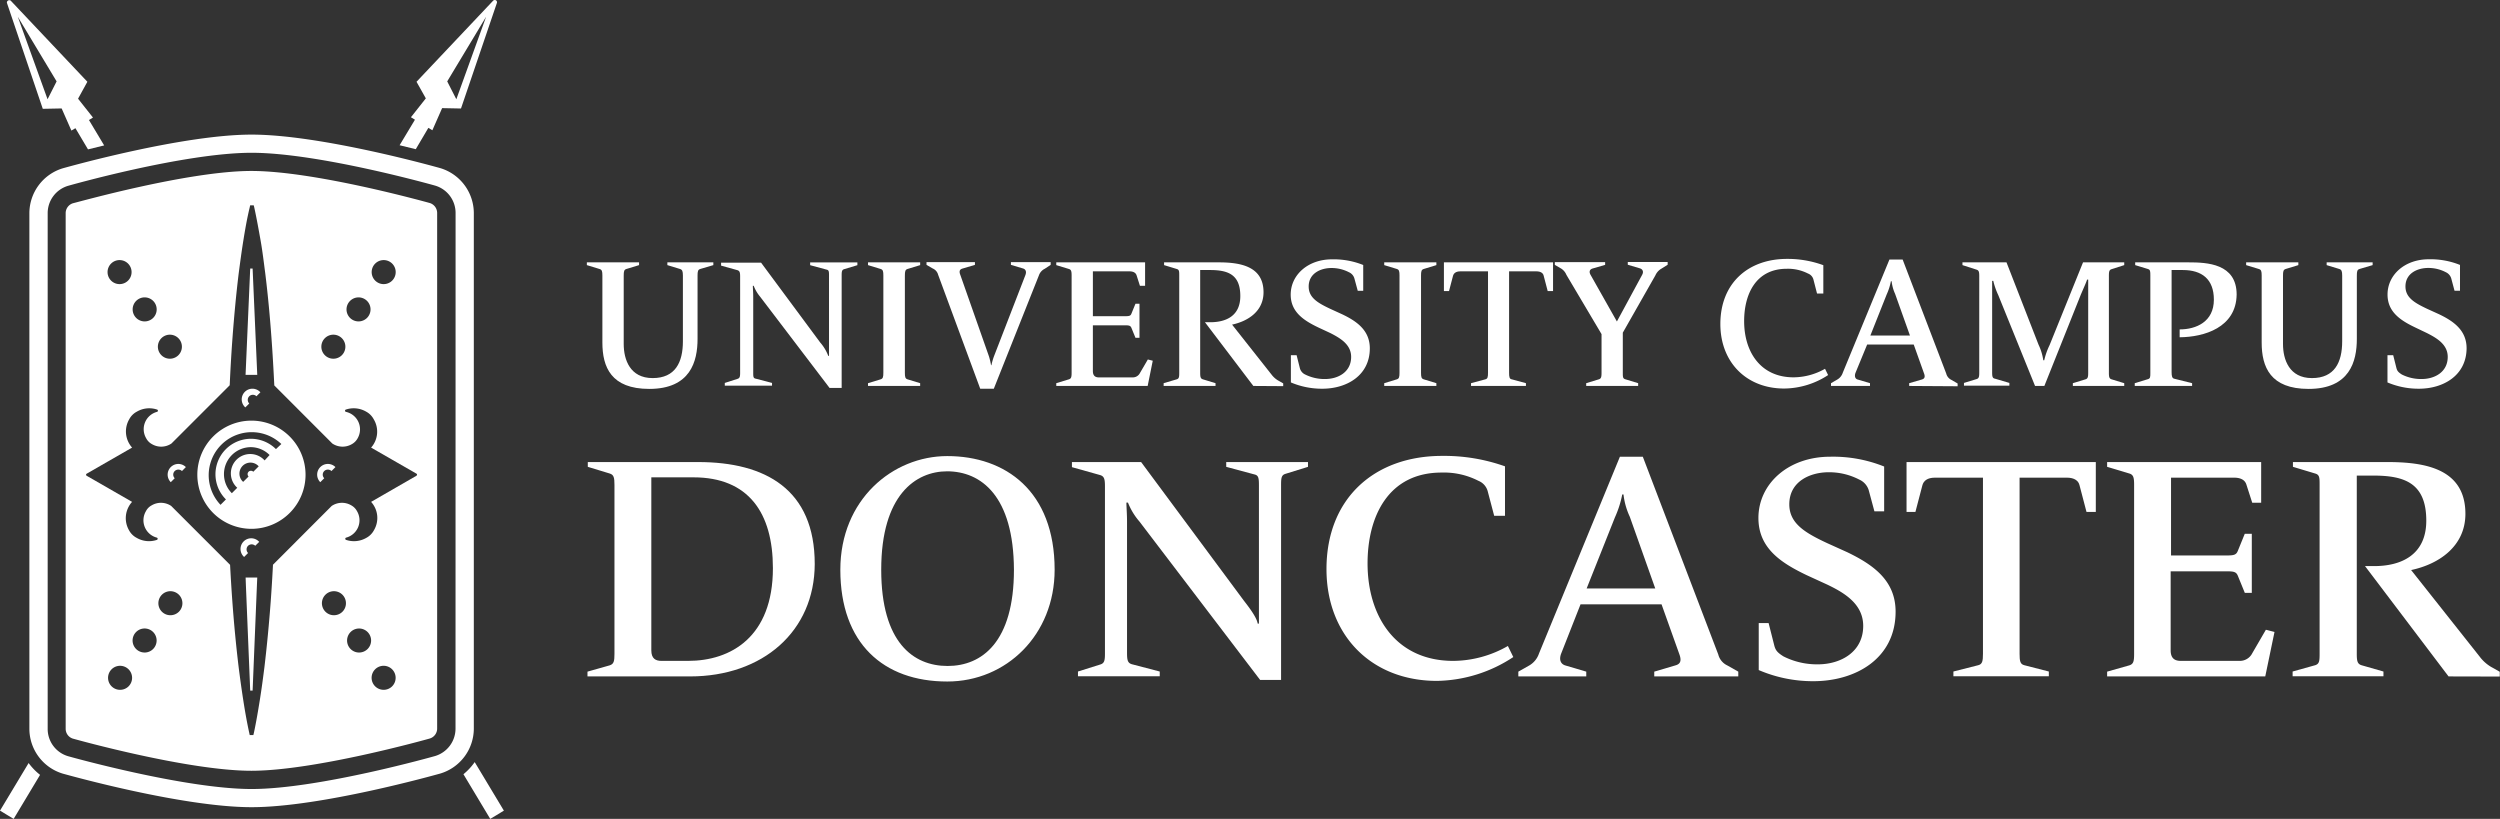 <svg id="Layer_1" data-name="Layer 1" xmlns="http://www.w3.org/2000/svg" viewBox="0 0 397.46 130.19"><rect x="0" y="0" width="397.46" height="130.19" fill="#333333" stroke="none"/><defs><style>.cls-1{fill:#fff;}.cls-2{fill:none;}</style></defs><path class="cls-1" d="M4.55,121.31,0,128.88l2.17,1.31,4.2-7A9.58,9.58,0,0,1,4.55,121.31Z" transform="translate(0 0)"/><path class="cls-1" d="M75.47,121.16a9.64,9.64,0,0,1-1.79,1.93l4.26,7.1,2.17-1.31Z" transform="translate(0 0)"/><path class="cls-1" d="M70,26.73h0C69.17,26.5,51,21.4,40,21.4s-29.19,5.13-30,5.35h0a7.48,7.48,0,0,0-5.33,7.13v82A7.46,7.46,0,0,0,10,123h0c.77.21,19,5.33,30,5.33s29.19-5.13,30-5.35h0a7.48,7.48,0,0,0,5.33-7.14v-82A7.49,7.49,0,0,0,70,26.73Zm2.42,89.11a4.55,4.55,0,0,1-3.26,4.36S50.69,125.44,40,125.44s-29.19-5.22-29.19-5.22a4.51,4.51,0,0,1-3.23-4.33v-82a4.53,4.53,0,0,1,3.25-4.35S29.25,24.29,40,24.29s29.18,5.22,29.18,5.22a4.53,4.53,0,0,1,3.25,4.35Z" transform="translate(0 0)"/><path class="cls-1" d="M111.34,42.76c-.38.11-.44.38-.44,1.05V53.88c0,3.58-1.13,7.95-7.68,7.95-6.06,0-7.45-3.47-7.45-7.37V43.81c0-.67-.06-.94-.47-1.05l-2-.61v-.44h8.3v.44l-2,.61c-.38.11-.44.38-.44,1.05V54.69c0,2.48,1,5.42,4.6,5.42s4.81-2.5,4.81-5.85V43.81c0-.67-.09-.94-.47-1.05l-2-.61v-.44h7.31v.44Z" transform="translate(0 0)"/><path class="cls-1" d="M134.22,42.79c-.38.11-.41.38-.41,1.05V61.68h-1.92L120.83,47.15a5.94,5.94,0,0,1-1-1.71h-.14c0,.4.06,1,.06,1.77v12c0,.67,0,.93.43,1l2.56.67v.44h-7.51v-.44l2-.64c.38-.11.44-.35.44-1V44c0-.67-.06-.93-.44-1.05l-2.59-.72v-.47H121l9.4,12.69a7,7,0,0,1,1.28,2.13h.12c0-.32,0-1.11,0-2.27V43.86c0-.66,0-.93-.41-1l-2.59-.7v-.44h7.51v.44Z" transform="translate(0 0)"/><path class="cls-1" d="M138,61.36v-.44l2-.61c.38-.11.44-.38.44-1.05V43.81c0-.67-.06-.94-.44-1.05l-2-.61v-.44h8.29v.44l-2,.61c-.37.11-.43.38-.43,1.05V59.26c0,.67.06.94.43,1.05l2,.61v.44Z" transform="translate(0 0)"/><path class="cls-1" d="M166.1,42.73a1.85,1.85,0,0,0-.93,1.05L158,61.8h-2.16l-6.69-18.11a1.5,1.5,0,0,0-.85-1l-1-.58v-.44H155v.44l-1.95.58c-.44.12-.62.38-.38,1l4.57,13a11.29,11.29,0,0,1,.32,1.37h.06a10,10,0,0,1,.4-1.4l5-12.92c.23-.61,0-.93-.35-1.05l-1.95-.58v-.44h6.32v.44Z" transform="translate(0 0)"/><path class="cls-1" d="M182.46,61.36H167.93v-.44l2-.61c.38-.11.44-.38.44-1.05V43.81c0-.67-.06-.94-.44-1.05l-2-.61v-.44h14.12v3.73h-.82l-.52-1.63c-.12-.41-.47-.67-1.16-.67h-5.8v7.13h5.13c.67,0,.87-.06,1-.41l.64-1.57h.64V53.7h-.64l-.64-1.57c-.15-.35-.35-.41-1-.41h-5.13V59c0,.76.41,1,.93,1h5.36a1.27,1.27,0,0,0,1.19-.69l1.26-2.16.78.2Z" transform="translate(0 0)"/><path class="cls-1" d="M199.26,61.36l-7.69-10.13h.84c2.51,0,4.78-1,4.78-4.16,0-3.47-2-4.14-4.86-4.14h-1.52V59.26c0,.67.06.94.44,1.05l2,.61v.44H185v-.44l2.07-.61c.38-.11.41-.38.41-1.05V43.81c0-.67,0-.94-.41-1.05l-2-.61v-.44h8.65c3.4,0,7.16.58,7.16,4.75,0,3-2.42,4.59-5,5.15l6.32,8a3.56,3.56,0,0,0,1,.88l.81.46v.44Z" transform="translate(0 0)"/><path class="cls-1" d="M210.23,61.8a12.62,12.62,0,0,1-5-1V56.47h.91l.52,2.07a1.53,1.53,0,0,0,.84,1,6.87,6.87,0,0,0,3.15.72c2.12,0,4.16-1.13,4.16-3.52,0-2-1.78-3-3.29-3.78l-1.89-.88c-2.3-1.1-4.43-2.44-4.43-5.24,0-3.11,2.71-5.61,6.58-5.61a12.56,12.56,0,0,1,4.95.9v4.1h-.87l-.53-1.95a1.53,1.53,0,0,0-.87-1,6,6,0,0,0-2.79-.67c-1.66,0-3.61.82-3.61,2.94,0,1.75,1.39,2.59,3.43,3.55l1.86.85c2.39,1.13,4.43,2.59,4.43,5.44C217.77,59.73,214.07,61.8,210.23,61.8Z" transform="translate(0 0)"/><path class="cls-1" d="M220.07,61.36v-.44l2-.61c.37-.11.43-.38.43-1.05V43.81c0-.67-.06-.94-.43-1.05l-2-.61v-.44h8.29v.44l-2,.61c-.38.11-.44.38-.44,1.05V59.26c0,.67.06.94.44,1.05l2,.61v.44Z" transform="translate(0 0)"/><path class="cls-1" d="M246.06,46.28l-.64-2.44c-.08-.41-.46-.7-1.16-.7h-4.34V59.26c0,.67.06,1,.44,1.05l2.24.61v.44h-8.73v-.44l2.27-.61c.38-.09.43-.38.43-1.05V43.14h-4.39c-.7,0-1.05.29-1.17.7l-.64,2.44h-.81V41.71h17.35v4.57Z" transform="translate(0 0)"/><path class="cls-1" d="M264.11,42.73a2.27,2.27,0,0,0-.93,1.05L258,52.89v6.37c0,.67,0,.94.44,1.05l2,.61v.44h-8.26v-.44l2-.61c.38-.11.44-.38.44-1.05V53.12l-5.59-9.43a2.15,2.15,0,0,0-.84-1l-1-.58v-.44h8v.44l-2,.58c-.41.12-.62.47-.32,1l4.19,7.42,4-7.39c.32-.56.05-.93-.32-1.05l-1.95-.58v-.44h6.34v.44Z" transform="translate(0 0)"/><path class="cls-1" d="M283.65,61.77c-6,0-10.14-4.19-10.14-10.25,0-6.49,4.4-10.36,10.6-10.36a16.51,16.51,0,0,1,5.77,1v4.51h-1l-.56-2.18a1.4,1.4,0,0,0-.87-1,7,7,0,0,0-3.38-.76c-4.89,0-6.78,4-6.78,8.33,0,4.86,2.59,8.93,7.86,8.93a10.25,10.25,0,0,0,5-1.36l.49,1A12.9,12.9,0,0,1,283.65,61.77Z" transform="translate(0 0)"/><path class="cls-1" d="M303.53,61.36v-.44l2-.58c.44-.12.58-.41.35-1l-1.63-4.57h-7.4L295,59.26c-.23.62,0,1,.35,1.08l1.95.58v.44H291.1v-.44l1-.58a1.93,1.93,0,0,0,.87-1.08l7.42-18h2.1l6.93,18.13a1.52,1.52,0,0,0,.81,1l1,.58v.44Zm-2.24-14.64a6.56,6.56,0,0,1-.55-2h-.12a9.12,9.12,0,0,1-.67,2.1l-2.59,6.52h6.29Z" transform="translate(0 0)"/><path class="cls-1" d="M329.55,61.36v-.44l2-.61c.38-.11.44-.38.44-1.05V46.83c0-.75,0-1.63,0-2.38h-.18c-.11.4-.49,1.22-1,2.41l-5.79,14.5h-1.48l-5.86-14.47a11.06,11.06,0,0,1-.78-2.24h-.18c0,.44,0,1,0,2.3V59.21c0,.67.06.93.47,1l2.27.67v.44h-7.22v-.44l2-.61c.38-.11.43-.38.43-1.05V43.92c0-.67-.05-.93-.43-1.05l-2.24-.72v-.44h7l5.1,13.1a8.58,8.58,0,0,1,.75,2.47H325a11.2,11.2,0,0,1,.85-2.41l5.32-13.16h6.55v.44l-2,.64c-.38.11-.44.38-.44,1.05V59.26c0,.67.06.94.44,1.05l2,.61v.44Z" transform="translate(0 0)"/><path class="cls-1" d="M346.53,53.62l0-1.25c2.65,0,5.44-1.23,5.44-4.72,0-3.29-1.92-4.72-4.95-4.72h-1.77V59.15c0,.67.08,1,.46,1.07l2.8.7v.44h-9.12v-.44l2.1-.64c.38-.11.38-.37.38-1V43.81c0-.67,0-.94-.41-1.05l-2-.61v-.44h8.47c2.94,0,7.66.18,7.66,5.12C355.52,52.07,350.43,53.59,346.53,53.62Z" transform="translate(0 0)"/><path class="cls-1" d="M375.14,42.76c-.38.11-.44.38-.44,1.05V53.88c0,3.58-1.13,7.95-7.68,7.95-6.06,0-7.45-3.47-7.45-7.37V43.81c0-.67-.06-.94-.47-1.05l-2-.61v-.44h8.3v.44l-2,.61c-.38.11-.44.38-.44,1.05V54.69c0,2.48,1,5.42,4.6,5.42s4.81-2.5,4.81-5.85V43.81c0-.67-.09-.94-.47-1.05l-2-.61v-.44h7.31v.44Z" transform="translate(0 0)"/><path class="cls-1" d="M384.57,61.8a12.66,12.66,0,0,1-5-1V56.47h.91l.52,2.07c.12.43.29.64.85,1a6.83,6.83,0,0,0,3.14.72c2.12,0,4.16-1.13,4.16-3.52,0-2-1.77-3-3.29-3.78L384,52.07c-2.3-1.1-4.42-2.44-4.42-5.24,0-3.11,2.7-5.61,6.57-5.61a12.54,12.54,0,0,1,4.95.9v4.1h-.87l-.52-1.95a1.58,1.58,0,0,0-.88-1,5.93,5.93,0,0,0-2.79-.67c-1.66,0-3.61.82-3.61,2.94,0,1.75,1.4,2.59,3.43,3.55l1.87.85c2.38,1.13,4.42,2.59,4.42,5.44C392.11,59.73,388.41,61.8,384.57,61.8Z" transform="translate(0 0)"/><path class="cls-1" d="M109.7,107.54H93.4v-.76l3.53-1c.66-.21.76-.66.76-1.82V77.1c0-1.16-.1-1.62-.76-1.82l-3.48-1.06v-.76H111c10.7,0,18.53,4.35,18.53,16.21C129.5,100.37,121.27,107.54,109.7,107.54Zm.56-31.65h-6.71V103.4c0,1.32.7,1.67,1.61,1.67h4.24c6.77,0,13.48-3.79,13.48-14.74C122.88,81.54,119,75.89,110.26,75.89Z" transform="translate(0 0)"/><path class="cls-1" d="M150.6,108.35c-10.15,0-17-6.06-17-17.77,0-11.16,8.33-18.07,17-18.07,9.24,0,17.07,5.55,17.07,18.07C167.67,100.93,160,108.35,150.6,108.35Zm0-33.42c-5,0-10.5,3.73-10.5,15.65,0,11.56,5.1,15.3,10.55,15.3s10.55-3.79,10.55-15.3C161.15,78.87,156,74.93,150.55,74.93Z" transform="translate(0 0)"/><path class="cls-1" d="M204.38,75.33c-.66.2-.71.66-.71,1.82V108.1h-3.33L181.15,82.91a10.4,10.4,0,0,1-1.82-3h-.25c0,.7.1,1.71.1,3.08v20.8c0,1.16.1,1.61.76,1.81l4.44,1.16v.76h-13v-.76l3.53-1.11c.66-.2.76-.6.76-1.76V77.35c0-1.16-.1-1.61-.76-1.82l-4.49-1.26v-.81h11l16.31,22c.61.8,2.07,2.62,2.22,3.68h.2c0-.55,0-1.92,0-3.94v-18c0-1.16-.05-1.62-.7-1.77l-4.5-1.21v-.76h13v.76Z" transform="translate(0 0)"/><path class="cls-1" d="M228.46,108.25c-10.45,0-17.57-7.27-17.57-17.77,0-11.26,7.63-18,18.38-18a28.84,28.84,0,0,1,10,1.66V82h-1.72l-1-3.79a2.49,2.49,0,0,0-1.51-1.77,12,12,0,0,0-5.86-1.31c-8.48,0-11.76,7-11.76,14.44,0,8.43,4.49,15.5,13.63,15.5a17.64,17.64,0,0,0,8.68-2.37l.86,1.76A22.56,22.56,0,0,1,228.46,108.25Z" transform="translate(0 0)"/><path class="cls-1" d="M263,107.54v-.76l3.38-1c.76-.21,1-.71.61-1.77l-2.83-7.93H251.28l-3.08,7.83c-.4,1.06,0,1.66.61,1.87l3.38,1v.76h-10.8v-.76l1.77-1a3.48,3.48,0,0,0,1.51-1.87l12.87-31.3h3.64l12,31.45a2.63,2.63,0,0,0,1.41,1.72l1.77,1v.76Zm-3.89-25.39a11.39,11.39,0,0,1-1-3.54h-.2a16.25,16.25,0,0,1-1.16,3.64l-4.5,11.31h10.91Z" transform="translate(0 0)"/><path class="cls-1" d="M288.29,108.3a21.87,21.87,0,0,1-8.68-1.77V99.06h1.57l.91,3.59c.2.75.5,1.11,1.46,1.71a11.83,11.83,0,0,0,5.45,1.26c3.69,0,7.22-2,7.22-6.11,0-3.53-3.08-5.3-5.7-6.56l-3.29-1.51c-4-1.92-7.67-4.24-7.67-9.09,0-5.4,4.7-9.74,11.41-9.74a21.77,21.77,0,0,1,8.58,1.56v7.12H298l-.91-3.38a2.73,2.73,0,0,0-1.51-1.67,10.4,10.4,0,0,0-4.85-1.16c-2.88,0-6.26,1.41-6.26,5.1,0,3,2.42,4.49,6,6.16l3.23,1.46c4.14,2,7.67,4.5,7.67,9.44C301.37,104.72,295,108.3,288.29,108.3Z" transform="translate(0 0)"/><path class="cls-1" d="M331.72,81.39l-1.11-4.24c-.16-.71-.81-1.21-2-1.21h-7.53v28c0,1.16.1,1.66.76,1.82l3.89,1v.76H310.56v-.76l3.94-1c.66-.16.76-.66.76-1.82v-28h-7.63c-1.21,0-1.81.5-2,1.21l-1.11,4.24h-1.41V73.46h30.09v7.93Z" transform="translate(0 0)"/><path class="cls-1" d="M360.14,107.54H335v-.76l3.53-1c.66-.21.76-.66.76-1.82V77.1c0-1.16-.1-1.62-.76-1.82L335,74.22v-.76h24.49v6.47h-1.42l-.91-2.83c-.2-.71-.8-1.16-2-1.16h-10V88.31H354c1.16,0,1.52-.1,1.77-.71l1.11-2.73H358v9.39h-1.11l-1.11-2.72c-.25-.61-.61-.71-1.77-.71H345.1V103.4c0,1.32.71,1.67,1.61,1.67H356a2.21,2.21,0,0,0,2.07-1.21l2.17-3.74,1.37.35Z" transform="translate(0 0)"/><path class="cls-1" d="M389.28,107.54,376,90h1.46c4.34,0,8.28-1.81,8.28-7.22,0-6-3.48-7.17-8.43-7.17h-2.62v28.33c0,1.16.1,1.61.75,1.82l3.49,1v.76H364.49v-.76l3.58-1c.66-.21.71-.66.71-1.82V77.1c0-1.16,0-1.62-.71-1.82l-3.53-1.06v-.76h15c5.91,0,12.42,1,12.42,8.23,0,5.15-4.19,8-8.63,8.94l10.95,13.83A6.25,6.25,0,0,0,396,106l1.42.8v.76Z" transform="translate(0 0)"/><path class="cls-1" d="M78.85.05a.38.38,0,0,0-.44.05L66.22,13l1.48,2.64-2.37,3,.64.39-2.44,4.06,2.57.63,2-3.39.64.38,1.55-3.52,3,.06L79,.46A.36.36,0,0,0,78.85.05Zm-6.3,15.73L71.1,12.94,77.28,2.67Z" transform="translate(0 0)"/><path class="cls-1" d="M14.14,19.08l.64-.39-2.37-3L13.89,13,1.7.1a.38.38,0,0,0-.44,0A.36.36,0,0,0,1.1.46L6.8,17.3l3-.06,1.55,3.52.64-.38,2,3.37,2.57-.63Zm-6.58-3.3L2.83,2.67,9,12.94Z" transform="translate(0 0)"/><path class="cls-1" d="M27.15,76.66a1.7,1.7,0,0,1,1.2-2.9,1.68,1.68,0,0,1,1.2.5l-.62.63a.83.83,0,0,0-1.15,0,.8.8,0,0,0,0,1.14Z" transform="translate(0 0)"/><path class="cls-1" d="M38.81,88.55a1.7,1.7,0,1,1,2.4-2.4l-.63.62a.83.83,0,0,0-1.14,0,.81.81,0,0,0,0,1.15Z" transform="translate(0 0)"/><path class="cls-1" d="M50.92,76.66a1.7,1.7,0,0,1,2.41-2.4l-.63.63a.83.83,0,0,0-1.15,0,.8.8,0,0,0,0,1.14Z" transform="translate(0 0)"/><path class="cls-1" d="M39,64.77a1.7,1.7,0,1,1,2.4-2.4l-.63.63a.81.81,0,0,0-1.14,0,.78.78,0,0,0-.24.57.8.8,0,0,0,.24.58Z" transform="translate(0 0)"/><path class="cls-1" d="M46.05,69.39a8.6,8.6,0,1,0,0,12.17A8.59,8.59,0,0,0,46.05,69.39ZM40.27,75a.53.53,0,0,0-.75,0,.54.54,0,0,0,0,.76l-.86.85a1.75,1.75,0,1,1,2.47-2.47Zm1.8-1.8a3.08,3.08,0,1,0-4.35,4.35l-.86.86a4.29,4.29,0,0,1,3-7.32,4.26,4.26,0,0,1,3,1.25Zm1.8-1.8a5.62,5.62,0,0,0-7.95,8l-.86.86a6.84,6.84,0,0,1,9.67-9.67Z" transform="translate(0 0)"/><path class="cls-2" d="M65.66,106.89" transform="translate(0 0)"/><path class="cls-2" d="M47.48,88.71" transform="translate(0 0)"/><polygon class="cls-1" points="39.77 109.59 39.08 92.71 39.05 91.82 40.9 91.82 40.86 92.71 40.17 109.59 40.16 109.79 39.78 109.79 39.77 109.59"/><polygon class="cls-1" points="40.17 42.89 40.86 58.71 40.9 59.6 39.04 59.6 39.08 58.71 39.77 42.89 39.78 42.69 40.16 42.69 40.17 42.89"/><path class="cls-1" d="M68.34,32.28c-.74-.2-18.32-5.1-28.37-5.1s-27.72,5-28.36,5.13a1.65,1.65,0,0,0-1.17,1.57v82a1.63,1.63,0,0,0,1.15,1.55c.75.21,18.36,5.11,28.38,5.11s27.71-4.94,28.36-5.13a1.65,1.65,0,0,0,1.17-1.58v-82A1.66,1.66,0,0,0,68.34,32.28ZM61,41.35a1.91,1.91,0,1,1-1.91,1.91A1.91,1.91,0,0,1,61,41.35Zm-4,5.93a1.91,1.91,0,1,1-1.91,1.91A1.92,1.92,0,0,1,57,47.28Zm-4,5.93a1.91,1.91,0,1,1-1.91,1.91A1.91,1.91,0,0,1,53.05,53.21Zm-26,0a1.91,1.91,0,1,1-1.9,1.91A1.91,1.91,0,0,1,27.07,53.21Zm-4-5.93a1.91,1.91,0,1,1-1.91,1.91A1.91,1.91,0,0,1,23.08,47.28Zm-4-5.93a1.91,1.91,0,1,1-1.9,1.91A1.91,1.91,0,0,1,19.08,41.35Zm0,68.32A1.91,1.91,0,1,1,21,107.76,1.9,1.9,0,0,1,19.08,109.67Zm4-5.93a1.91,1.91,0,1,1,1.9-1.91A1.91,1.91,0,0,1,23.08,103.74Zm4-5.93A1.91,1.91,0,1,1,29,95.9,1.9,1.9,0,0,1,27.07,97.81Zm26,0A1.91,1.91,0,1,1,55,95.9,1.9,1.9,0,0,1,53.05,97.81Zm4,5.93A1.91,1.91,0,1,1,59,101.83,1.91,1.91,0,0,1,57,103.74Zm4,5.93a1.91,1.91,0,1,1,1.9-1.91A1.9,1.9,0,0,1,61,109.67Zm5.15-34L59,79.79a3.81,3.81,0,0,1,.45,4.51,2.93,2.93,0,0,1-1.19,1.2,3.93,3.93,0,0,1-3.22.34.19.19,0,0,1,0-.37,2.85,2.85,0,0,0,1.72-4.2,2.28,2.28,0,0,0-.9-.92,2.92,2.92,0,0,0-3.13.09L43.4,89.78c-.1,2-.22,3.89-.36,5.84-.26,3.48-.59,7-1,10.44-.22,1.74-.45,3.48-.73,5.22s-.57,3.48-.94,5.21l-.09.37H39.7l-.08-.37c-.38-1.73-.68-3.47-.95-5.21s-.51-3.48-.73-5.22c-.42-3.48-.75-7-1-10.44q-.21-2.91-.36-5.82l-9.36-9.36a2.9,2.9,0,0,0-3.12-.09,2.16,2.16,0,0,0-.9.92,2.85,2.85,0,0,0,1.72,4.2.19.19,0,0,1,0,.37,3.91,3.91,0,0,1-3.21-.34,2.89,2.89,0,0,1-1.2-1.2A3.85,3.85,0,0,1,21,79.79l-7.22-4.15a.19.19,0,0,1,0-.33L21,71.16a3.85,3.85,0,0,1-.45-4.51,2.89,2.89,0,0,1,1.2-1.2,3.91,3.91,0,0,1,3.21-.34.19.19,0,0,1,0,.37,2.85,2.85,0,0,0-1.72,4.2,2.22,2.22,0,0,0,.9.92,2.9,2.9,0,0,0,3.12-.09l9.26-9.26c.11-2.46.25-4.91.43-7.37.26-3.48.58-7,1-10.43.23-1.74.46-3.48.74-5.22s.58-3.48,1-5.22l.08-.37h.57l.09.37c.38,1.74.69,3.48,1,5.22s.51,3.48.74,5.22c.43,3.48.75,6.95,1,10.43.18,2.47.32,4.93.44,7.4l9.22,9.23a2.92,2.92,0,0,0,3.13.09,2.34,2.34,0,0,0,.9-.92A2.85,2.85,0,0,0,55,65.48a.19.19,0,0,1,0-.37,3.93,3.93,0,0,1,3.22.34,2.93,2.93,0,0,1,1.19,1.2A3.81,3.81,0,0,1,59,71.16l7.22,4.15A.19.19,0,0,1,66.19,75.64Z" transform="translate(0 0)"/></svg>